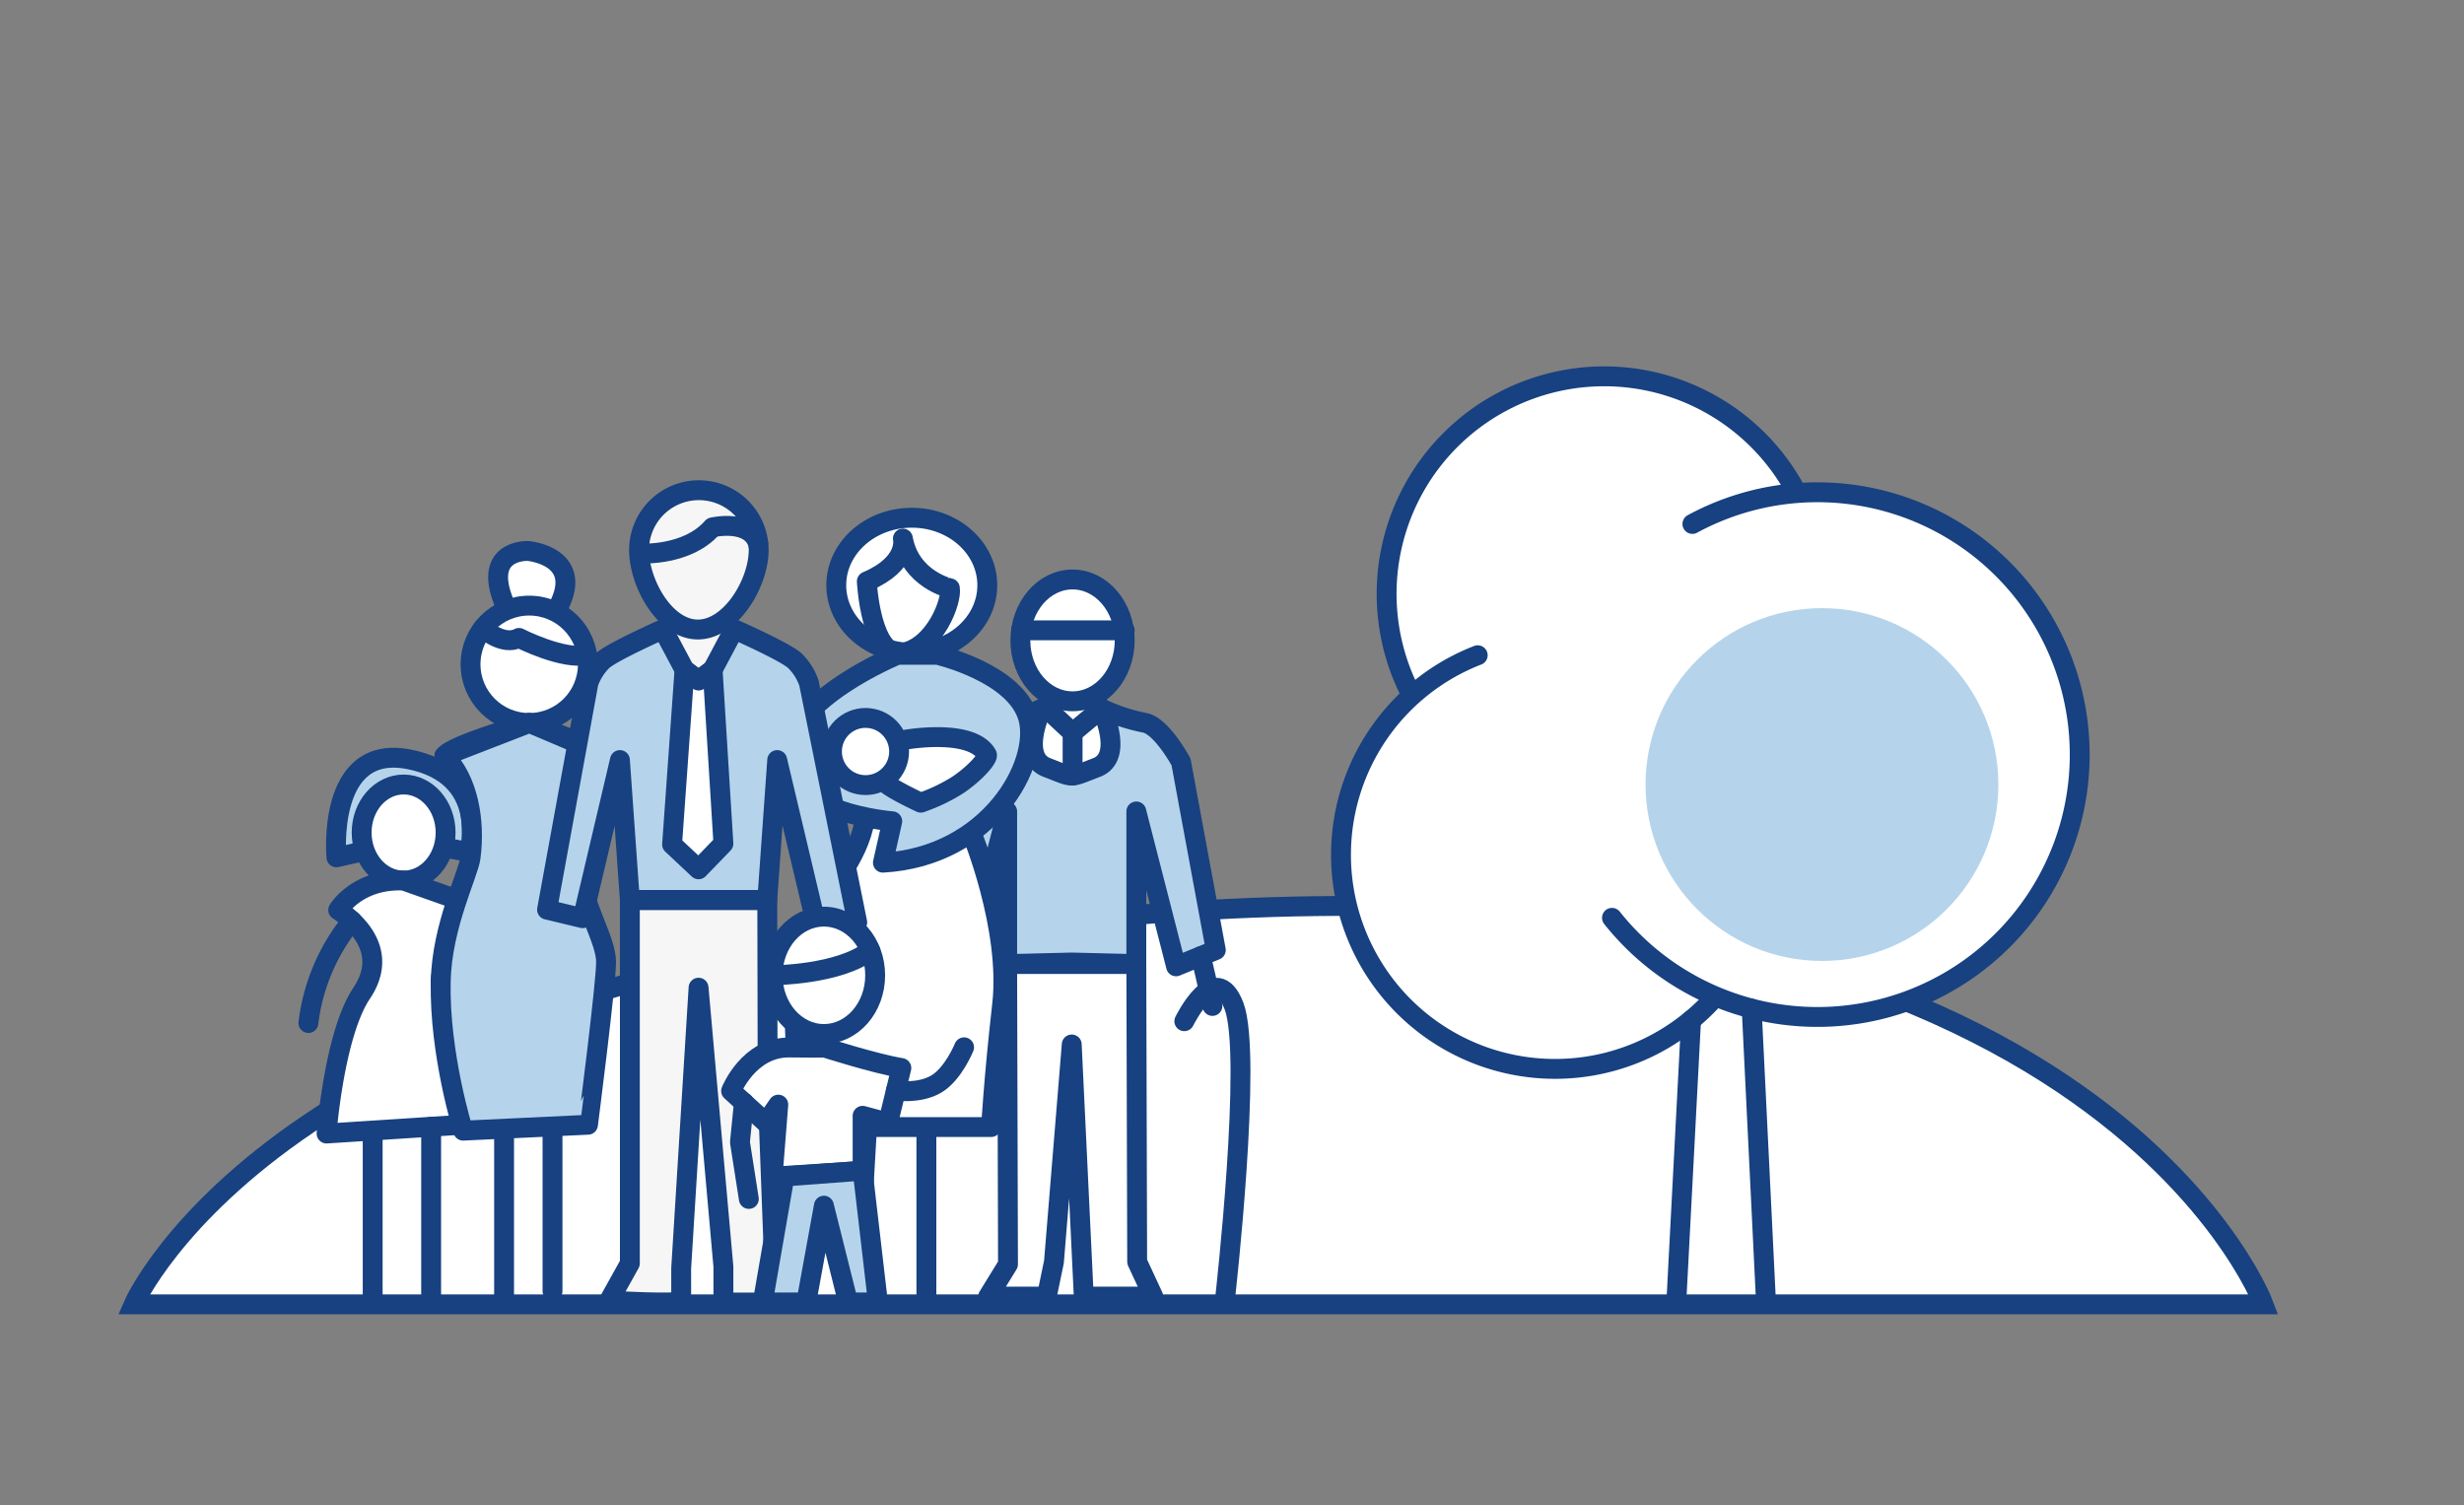 <svg xmlns="http://www.w3.org/2000/svg" viewBox="0 0 496 303"><rect x="0" y="0" width="496" height="303" fill="#808080" stroke="none"/><defs><style>.a,.b,.c,.i{fill:#fff;}.a,.c,.e,.f,.h,.i{stroke:#174180;stroke-width:4px;}.a,.c,.e,.f{stroke-linecap:round;}.a{stroke-miterlimit:10;}.c,.e,.f,.h,.i{stroke-linejoin:round;}.d,.e{fill:#b5d4eb;}.f,.h{fill:none;}.g{fill:#f6f6f6;}</style></defs><title>hp</title><path class="a" d="M455.65,262.56H26.91S58,191.21,216,185.36C418.9,164.17,455.65,262.56,455.65,262.56Z"/><path class="b" d="M281,131.9S272.21,88,305.22,78.76,359,94.12,361.62,99.08c0,0,49.67-1.12,55.7,41s-21.38,59.21-34.44,61.86l-37.54-1.32s-10.15,13.91-24.86,13.93S278.24,203.86,274.31,191s-8-26.89,0-35.92,10.41-13.55,10.41-13.55Z"/><path class="c" d="M284.22,140.05a43.79,43.79,0,0,1,77.4-41"/><path class="c" d="M345.34,200.59a43.09,43.09,0,1,1-47.88-68.69"/><path class="c" d="M340.68,105.47a52.81,52.81,0,1,1-16.19,79.29"/><line class="c" x1="340.41" y1="205.35" x2="337.5" y2="261"/><line class="c" x1="352.61" y1="203.05" x2="355.5" y2="262.27"/><circle class="d" cx="366.76" cy="157.93" r="35.51"/><path class="b" d="M220.82,139.74s4.35,7.29,2.14,11-5.79,7-9,5.35-6.38-4.18-6-6.75,3.52-9.63,3.52-9.63l4.44,1.43Z"/><path class="e" d="M210.74,154.5c-5.67-2.16-1-11.87-1-11.87a36.76,36.76,0,0,1-8.5,2.83c-3.5.46-7.5,7.93-7.5,7.93l-7,37.85,8,3.28,8-31.17v30.72l13-.32,13,.32V163.35l8,31.17,8-3.28-7-37.85s-4-7.47-7.5-7.93a36.76,36.76,0,0,1-8.5-2.83s4.66,9.71-1,11.87S216.4,156.67,210.74,154.5Z"/><polygon class="c" points="228.74 194.06 228.91 254 232.16 261 218.16 261 215.74 210.25 212.16 254 210.71 261 198.91 261 202.91 254.5 202.74 194.06 228.74 194.06"/><path class="f" d="M238.4,205.57s6.25-12.82,10-3.07-1.75,58.5-1.75,58.5"/><line class="f" x1="241.74" y1="192.47" x2="244.06" y2="202.5"/><ellipse class="c" cx="215.9" cy="128.91" rx="10.5" ry="12.26"/><line class="f" x1="205.55" y1="126.88" x2="226.4" y2="126.88"/><polyline class="f" points="215.91 156.12 215.91 147.5 210.71 142.63"/><line class="f" x1="221.74" y1="142.63" x2="215.9" y2="147.5"/><ellipse class="c" cx="183.54" cy="117.81" rx="15.2" ry="13.59"/><path class="f" d="M181.75,108.41s1.24,5-7.26,8.63c0,0,.77,15.62,7.26,14.37s9.93-10.5,9.46-13C191.21,118.41,183.26,116.66,181.75,108.41Z"/><path class="c" d="M174.23,164.51c-1.75,9.6-7,12.15-12,25.37s0,37,0,37h37.28s.47-9.17,2.22-24.67-6.2-34.64-6.2-34.64Z"/><path class="e" d="M180.67,131.82s-21.68,8.84-22.18,20.34,21.12,13.16,21.12,13.16l-1.88,8.34c21.56-1.25,31.75-20,29.25-29.09s-18.25-12.75-18.25-12.75Z"/><path class="c" d="M182.22,148.91s13.37-2.4,16.43,3c.36.65-2.42,3.84-5.93,6.16a35.85,35.85,0,0,1-7.37,3.51s-5.69-2.62-7.13-4"/><circle class="c" cx="174.23" cy="151.28" r="6.76"/><line class="f" x1="186.48" y1="227.6" x2="186.48" y2="262.18"/><line class="f" x1="174.49" y1="227.6" x2="172.51" y2="262.18"/><path class="e" d="M74.72,171l-7,1.58s-2.11-22.92,14.49-19.75,12.29,18.72,12.29,18.72l-4.72-.9"/><ellipse class="c" cx="81.25" cy="167.59" rx="8.45" ry="9.67"/><path class="c" d="M81.25,177.26l15.33,5.42a29.92,29.92,0,0,0-7.67,13.25c-1.83,7.75,9.17,14.75,7.67,30.25l-30.84,2s1.52-20,7.06-28.25-1-14.25-4.72-16.75C68.08,183.18,71.91,176.84,81.25,177.26Z"/><path class="f" d="M70.84,185.36a40.16,40.16,0,0,0-8.76,20.57"/><line class="f" x1="86.79" y1="226.81" x2="86.79" y2="260.68"/><line class="f" x1="75.02" y1="229.39" x2="75.02" y2="260.82"/><path class="f" d="M94.86,184.55s7.22,12.63,7.47,25.88"/><path class="c" d="M111.84,123.18c6.62-11.23-5.54-12.27-5.54-12.27s-10.06-.52-4.19,11.86"/><circle class="c" cx="106.53" cy="133.72" r="11.81"/><path class="f" d="M133.47,194.91s-8-40.5-9.5-42-17.44-7.38-17.44-7.38S91,149.91,89.47,152.16"/><path class="e" d="M89.47,152.16c4.75,4.75,6.25,13,5.25,20.5-.43,3.22-5.77,13.8-6,24.83-.33,14.66,4.51,30.11,4.51,30.11l25.13-1.19S122,198.16,122,193.66s-4.5-11-5.73-19.5S124,152.91,124,152.91l-17.44-7.38Z"/><line class="f" x1="101.47" y1="227.6" x2="101.47" y2="260.91"/><line class="f" x1="111.22" y1="227.6" x2="111.22" y2="259.91"/><path class="f" d="M97.22,126.47s4,3.69,7.25,1.94c0,0,9,4.58,13.72,3.41"/><path class="g" d="M122.62,261.82h14.5l3.33-61.33L145.62,254v8.17h14L155.29,254l-.84-72.83,2-28.17,7.5,31.83,7.17-1.72-8.33-45.61L160,133l-12.16-6.33-.92-2.83s7.08-7.74,5.58-14.79-7.33-11.21-11.77-10.36-12.51,4.61-12,12,6.59,14,6.59,14l-1.78,1.92s-11.57,4.72-13.13,7.39-10.2,49-10.2,49l7.17,1.72,7.5-31.83,2,28.17v73.16Z"/><path class="d" d="M133.45,126.66s3.57,9.68,6.06,9.48,8.28-9.48,8.28-9.48L161,134.09l9.16,49L164,184.82,156.45,153l-2,29.33-27.68-1.16-2.45-26.25L117,183.1h-6.83s6.78-46.44,9.89-48.28S133.45,126.66,133.45,126.66Z"/><path class="h" d="M140.62,137l2.83-2.17,4.34-8.16S158,131.16,160,133a11.59,11.59,0,0,1,2.84,4.5l9.72,48.17-8.56-.84L156.45,153l-2,28.17H126.79l-2-28.17-7.5,31.83-7.17-1.72,8.33-45.61a11.59,11.59,0,0,1,2.84-4.5c2-1.83,12.16-6.33,12.16-6.33l4.34,8.16Z"/><polygon class="i" points="137.79 134.82 135.29 169.99 140.62 174.99 145.62 169.82 143.45 134.82 140.62 136.99 137.79 134.82"/><path class="h" d="M126.79,181.16v73.16l-4.17,7.5s14.5.84,14.5,0v-6.5l3.5-56.5,5,56.17v7.21h14l-3.77-7.13-1.32-35.29-.08-38.62Z"/><path class="h" d="M152.72,110.72c0,6.65-5.59,16-12.24,16s-11.84-9.39-11.84-16a12,12,0,0,1,24.08,0Z"/><path class="h" d="M129.16,111.42s9.25.49,14.25-5.26c0,0,8.06-1.88,9.31,3.75"/><path class="d" d="M155.52,196.33s13.41-.07,19.66-5c0,0-5.77-9.29-10.88-6.65S156.21,189.91,155.52,196.33Z"/><ellipse class="c" cx="165.85" cy="196.33" rx="10.32" ry="11.81"/><path class="c" d="M165.85,210.83s10.32,3.3,15.59,4.16l-2.67,11-5.13-1.38v11.08l-18.12,1.17,1.15-14.5-2.5,3.63-7-6.38s3.51-8.85,11.75-8.75S165.85,210.83,165.85,210.83Z"/><polyline class="f" points="149.75 221.93 148.95 229.92 150.74 241.35"/><path class="f" d="M180.33,219.54s4.66.72,8.12-1.31,5.62-7.41,5.62-7.41"/><polygon class="e" points="157.92 236.83 153.53 262.18 162.3 262.18 165.85 242.7 170.73 262.18 176.73 262.18 173.64 235.66 157.92 236.83"/><path class="f" d="M155.52,196.33s13.41-.07,19.66-5"/></svg>